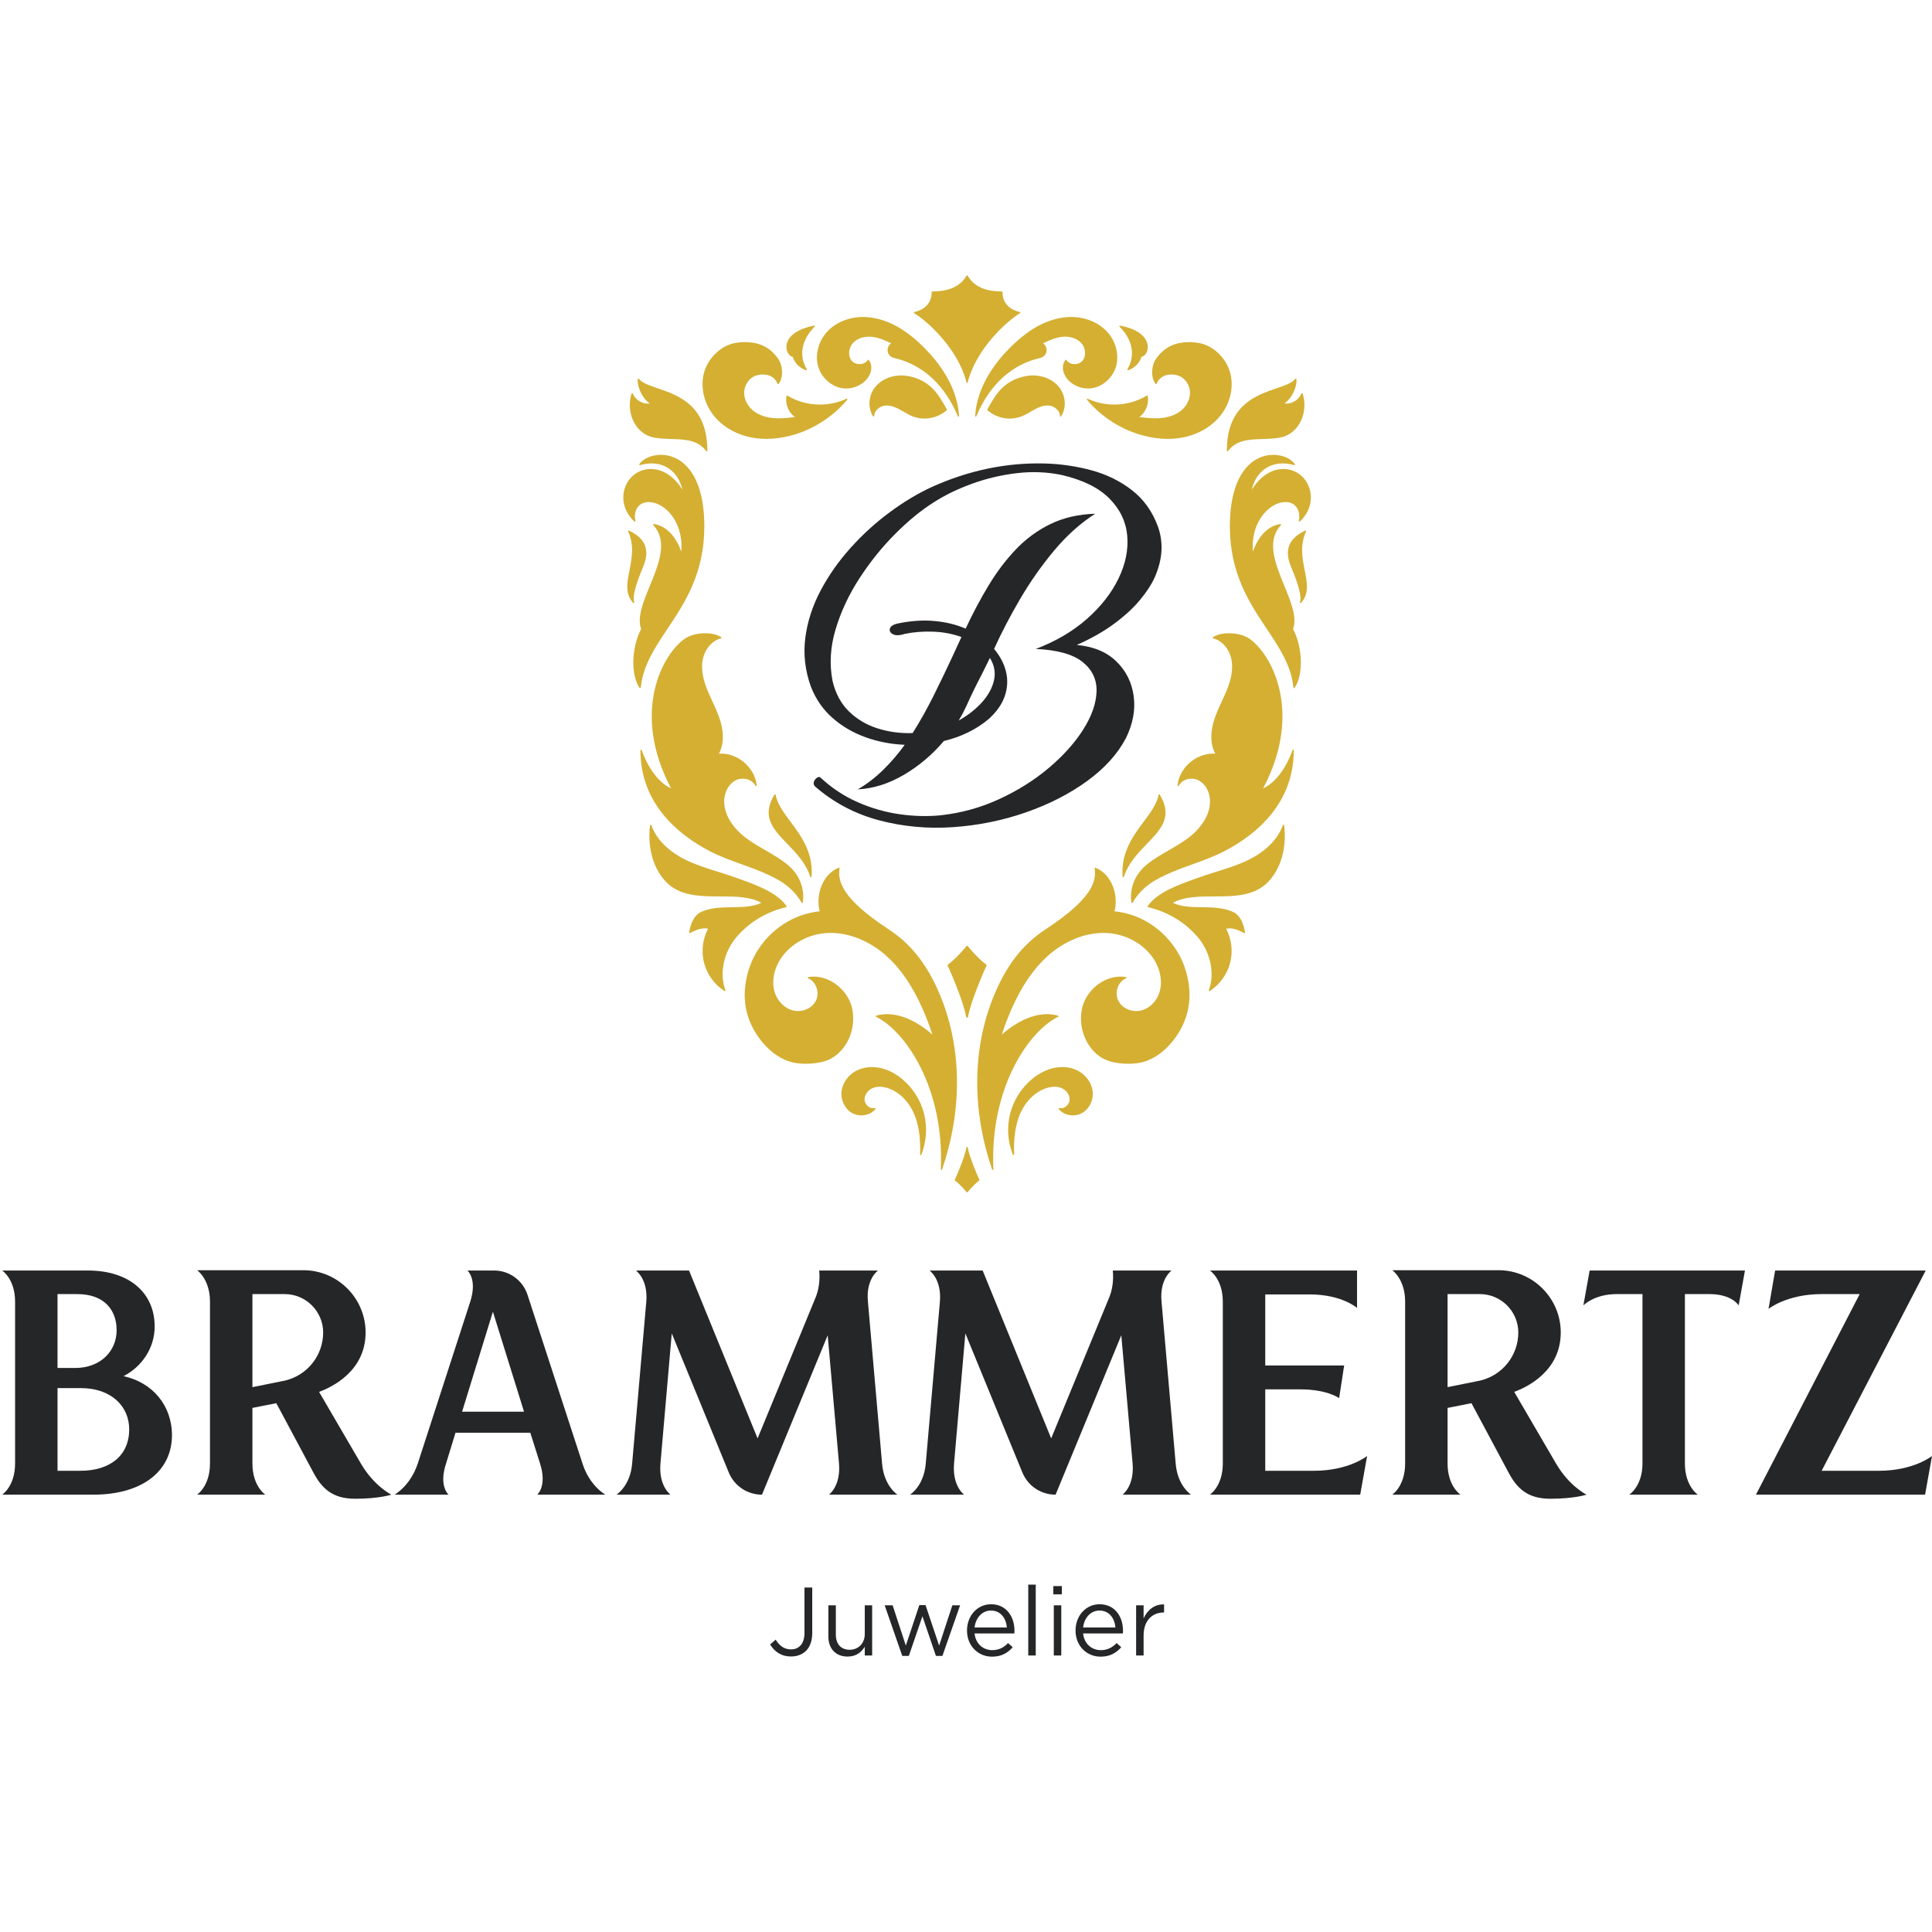 <svg xmlns="http://www.w3.org/2000/svg" xmlns:xlink="http://www.w3.org/1999/xlink" xmlns:serif="http://www.serif.com/" width="100%" height="100%" viewBox="0 0 528 528" xml:space="preserve" style="fill-rule:evenodd;clip-rule:evenodd;stroke-linejoin:round;stroke-miterlimit:2;">    <g transform="matrix(1,0,0,1,-48.7,-49)">        <path d="M259.167,498.409L260.679,497.109C261.819,498.834 262.986,499.762 264.923,499.762C267.018,499.762 268.557,498.25 268.557,495.305L268.557,482.865L270.679,482.865L270.679,495.279C270.679,497.455 270.042,499.099 268.981,500.16C267.947,501.168 266.541,501.699 264.897,501.699C262.111,501.699 260.334,500.319 259.167,498.409Z" style="fill:rgb(37,38,40);fill-rule:nonzero;"></path>        <path d="M275.086,496.233L275.086,487.719L277.129,487.719L277.129,495.73C277.129,498.276 278.508,499.868 280.922,499.868C283.256,499.868 285.033,498.145 285.033,495.571L285.033,487.719L287.05,487.719L287.05,501.433L285.033,501.433L285.033,499.046C284.105,500.532 282.699,501.725 280.339,501.725C277.023,501.725 275.086,499.496 275.086,496.233Z" style="fill:rgb(37,38,40);fill-rule:nonzero;"></path>        <path d="M290.475,487.719L292.65,487.719L296.257,498.728L299.945,487.665L301.643,487.665L305.356,498.728L308.964,487.719L311.087,487.719L306.257,501.54L304.481,501.54L300.793,490.716L297.08,501.54L295.276,501.54L290.475,487.719Z" style="fill:rgb(37,38,40);fill-rule:nonzero;"></path>        <path d="M323.877,493.767C323.638,491.273 322.206,489.151 319.5,489.151C317.14,489.151 315.336,491.114 315.044,493.767L323.877,493.767ZM319.872,499.974C321.754,499.974 323.082,499.204 324.194,498.037L325.469,499.179C324.09,500.716 322.418,501.752 319.819,501.752C316.051,501.752 312.974,498.86 312.974,494.59C312.974,490.61 315.759,487.427 319.553,487.427C323.612,487.427 325.946,490.664 325.946,494.696C325.946,494.882 325.946,495.093 325.919,495.411L315.044,495.411C315.336,498.303 317.457,499.974 319.872,499.974Z" style="fill:rgb(37,38,40);fill-rule:nonzero;"></path>        <rect x="329.716" y="482.068" width="2.043" height="19.365" style="fill:rgb(37,38,40);"></rect>        <path d="M336.694,487.719L338.737,487.719L338.737,501.433L336.694,501.433L336.694,487.719ZM336.561,482.466L338.895,482.466L338.895,484.722L336.561,484.722L336.561,482.466Z" style="fill:rgb(37,38,40);fill-rule:nonzero;"></path>        <path d="M353.539,493.767C353.301,491.273 351.868,489.151 349.162,489.151C346.802,489.151 344.998,491.114 344.706,493.767L353.539,493.767ZM349.534,499.974C351.417,499.974 352.744,499.204 353.858,498.037L355.131,499.179C353.752,500.716 352.08,501.752 349.481,501.752C345.713,501.752 342.636,498.86 342.636,494.59C342.636,490.61 345.421,487.427 349.216,487.427C353.274,487.427 355.608,490.664 355.608,494.696C355.608,494.882 355.608,495.093 355.581,495.411L344.706,495.411C344.998,498.303 347.119,499.974 349.534,499.974Z" style="fill:rgb(37,38,40);fill-rule:nonzero;"></path>        <path d="M359.192,487.719L361.236,487.719L361.236,491.3C362.243,489.018 364.233,487.373 366.833,487.481L366.833,489.682L366.672,489.682C363.676,489.682 361.236,491.83 361.236,495.969L361.236,501.433L359.192,501.433L359.192,487.719Z" style="fill:rgb(37,38,40);fill-rule:nonzero;"></path>    </g>    <g transform="matrix(1,0,0,1,-48.7,-49)">        <path d="M70.78,428.356L64.421,428.356L64.421,450.951L70.693,450.951C78.511,450.951 84.01,447 84.01,439.611C84.01,433.425 79.2,428.356 70.78,428.356ZM64.421,422.857L69.233,422.857C76.192,422.857 80.574,418.218 80.574,412.547C80.574,406.876 77.052,402.667 69.834,402.667L64.421,402.667L64.421,422.857ZM95.695,441.244C95.695,450.694 88.049,457.481 74.13,457.481L49.3,457.481C49.3,457.481 52.823,455.162 52.823,448.975L52.823,404.729C52.823,398.543 49.3,396.223 49.3,396.223L72.756,396.223C84.01,396.223 90.97,402.323 90.97,411.516C90.97,417.444 87.447,422.513 82.464,425.091C90.367,426.81 95.695,433.081 95.695,441.244Z" style="fill:rgb(37,38,40);fill-rule:nonzero;"></path>    </g>    <g transform="matrix(1,0,0,1,-48.7,-49)">        <path d="M117.686,402.667L117.686,428.097L126.62,426.293C132.72,424.834 137.016,419.42 137.016,413.148C137.016,407.393 132.291,402.667 126.535,402.667L117.686,402.667ZM155.661,457.481C155.661,457.481 152.309,458.598 145.78,458.598C139.508,458.598 136.587,455.762 134.181,451.124L124.215,432.48L117.686,433.768L117.686,448.975C117.686,455.162 121.208,457.481 121.208,457.481L102.563,457.481C102.563,457.481 106.087,455.162 106.087,448.975L106.087,404.729C106.087,398.543 102.563,396.137 102.563,396.137L131.604,396.137C140.969,396.137 148.616,403.785 148.616,413.148C148.616,423.716 139.422,428.097 135.9,429.387L147.326,448.975C150.934,455.162 155.661,457.481 155.661,457.481Z" style="fill:rgb(37,38,40);fill-rule:nonzero;"></path>    </g>    <g transform="matrix(1,0,0,1,-48.7,-49)">        <path d="M191.912,434.8L183.407,407.478L174.987,434.8L191.912,434.8ZM196.293,448.975L193.63,440.556L173.183,440.556L170.604,448.975C168.543,455.162 171.292,457.481 171.292,457.481L156.515,457.481C156.515,457.481 160.811,455.162 162.873,448.975L177.22,404.729C179.196,398.543 176.447,396.223 176.447,396.223L183.751,396.223C187.873,396.223 191.568,398.886 192.857,402.839L207.893,448.975C209.869,455.162 214.165,457.481 214.165,457.481L195.521,457.481C195.521,457.481 198.27,455.162 196.293,448.975Z" style="fill:rgb(37,38,40);fill-rule:nonzero;"></path>    </g>    <g transform="matrix(1,0,0,1,-48.7,-49)">        <path d="M277.995,448.975L274.9,413.922L256.946,457.481C252.993,457.481 249.47,455.162 247.925,451.553L232.288,413.407L229.194,448.975C228.679,455.162 231.944,457.481 231.944,457.481L217.165,457.481C217.165,457.481 220.946,455.162 221.461,448.975L225.328,404.729C225.844,398.543 222.493,396.223 222.493,396.223L237.011,396.223L255.742,442.102L271.379,404.127C272.496,401.635 272.84,398.886 272.582,396.223L288.648,396.223C288.648,396.223 285.297,398.543 285.898,404.729L289.765,448.975C290.279,455.162 293.974,457.481 293.974,457.481L275.245,457.481C275.245,457.481 278.509,455.162 277.995,448.975Z" style="fill:rgb(37,38,40);fill-rule:nonzero;"></path>    </g>    <g transform="matrix(1,0,0,1,-48.7,-49)">        <path d="M358.233,448.975L355.141,413.922L337.184,457.481C333.232,457.481 329.71,455.162 328.163,451.553L312.526,413.407L309.434,448.975C308.918,455.162 312.182,457.481 312.182,457.481L297.405,457.481C297.405,457.481 301.185,455.162 301.701,448.975L305.567,404.729C306.082,398.543 302.731,396.223 302.731,396.223L317.251,396.223L335.981,442.102L351.618,404.127C352.736,401.635 353.078,398.886 352.821,396.223L368.887,396.223C368.887,396.223 365.537,398.543 366.138,404.729L370.005,448.975C370.519,455.162 374.214,457.481 374.214,457.481L355.484,457.481C355.484,457.481 358.749,455.162 358.233,448.975Z" style="fill:rgb(37,38,40);fill-rule:nonzero;"></path>    </g>    <g transform="matrix(1,0,0,1,-48.7,-49)">        <path d="M407.8,450.951C417.337,450.951 422.321,446.913 422.321,446.913L420.43,457.481L379.362,457.481C379.362,457.481 382.884,455.162 382.884,448.975L382.884,404.729C382.884,398.543 379.362,396.223 379.362,396.223L419.57,396.223L419.57,406.447C419.57,406.447 415.448,402.753 406.599,402.753L394.484,402.753L394.484,422.17L416.049,422.17L414.673,431.105C414.673,431.105 411.495,428.7 404.02,428.7L394.484,428.7L394.484,450.951L407.8,450.951Z" style="fill:rgb(37,38,40);fill-rule:nonzero;"></path>    </g>    <g transform="matrix(1,0,0,1,-48.7,-49)">        <path d="M444.311,402.667L444.311,428.097L453.246,426.293C459.345,424.834 463.641,419.42 463.641,413.148C463.641,407.393 458.916,402.667 453.16,402.667L444.311,402.667ZM482.285,457.481C482.285,457.481 478.934,458.598 472.405,458.598C466.133,458.598 463.212,455.762 460.807,451.124L450.84,432.48L444.311,433.768L444.311,448.975C444.311,455.162 447.832,457.481 447.832,457.481L429.189,457.481C429.189,457.481 432.711,455.162 432.711,448.975L432.711,404.729C432.711,398.543 429.189,396.137 429.189,396.137L458.228,396.137C467.593,396.137 475.24,403.785 475.24,413.148C475.24,423.716 466.047,428.097 462.524,429.387L473.95,448.975C477.559,455.162 482.285,457.481 482.285,457.481Z" style="fill:rgb(37,38,40);fill-rule:nonzero;"></path>    </g>    <g transform="matrix(1,0,0,1,-48.7,-49)">        <path d="M525.582,396.223L523.864,405.761C523.864,405.761 522.06,402.667 515.873,402.667L509.172,402.667L509.172,448.975C509.172,455.162 512.695,457.481 512.695,457.481L493.966,457.481C493.966,457.481 497.574,455.162 497.574,448.975L497.574,402.667L490.529,402.667C484.342,402.667 481.422,405.761 481.422,405.761L483.14,396.223L525.582,396.223Z" style="fill:rgb(37,38,40);fill-rule:nonzero;"></path>    </g>    <g transform="matrix(1,0,0,1,-48.7,-49)">        <path d="M562.18,450.951C571.716,450.951 576.7,446.913 576.7,446.913L574.809,457.481L528.586,457.481L556.939,402.667L546.543,402.667C537.006,402.667 532.024,406.705 532.024,406.705L533.828,396.223L574.981,396.223L546.543,450.951L562.18,450.951Z" style="fill:rgb(37,38,40);fill-rule:nonzero;"></path>    </g>    <g transform="matrix(1,0,0,1,-48.7,-49)">        <path d="M310.709,245.912C313.226,244.5 315.344,242.841 317.06,240.935C318.776,239.027 319.872,237.026 320.348,234.928C320.825,232.831 320.453,230.79 319.233,228.807C318.47,230.333 317.707,231.878 316.945,233.442C315.495,236.186 314.122,239.009 312.827,241.908C312.216,243.242 311.51,244.577 310.709,245.912ZM283.138,264.73C285.653,263.244 287.972,261.46 290.086,259.382C292.205,257.304 294.159,255.026 295.952,252.547C292.213,252.395 288.648,251.708 285.254,250.487C281.858,249.267 278.856,247.513 276.243,245.225C273.632,242.936 271.659,240.097 270.324,236.702C268.722,232.24 268.208,227.787 268.78,223.344C269.351,218.902 270.743,214.592 272.956,210.416C275.165,206.24 277.913,202.331 281.193,198.69C284.471,195.048 288.038,191.807 291.889,188.966C295.741,186.124 299.574,183.827 303.388,182.072C313.493,177.534 323.752,175.399 334.163,175.665C338.548,175.78 342.82,176.401 346.976,177.524C351.133,178.651 354.822,180.462 358.046,182.959C361.267,185.456 363.642,188.785 365.168,192.94C365.93,195.077 366.244,197.298 366.111,199.605C365.977,201.912 365.358,204.324 364.252,206.841C363.413,208.71 362.088,210.74 360.277,212.933C358.465,215.127 356.119,217.29 353.24,219.426C350.361,221.561 346.939,223.507 342.973,225.26C347.548,225.681 351.162,227.186 353.813,229.78C356.463,232.374 358.036,235.539 358.532,239.275C359.027,243.013 358.321,246.827 356.415,250.716C354.127,255.064 350.581,258.983 345.776,262.471C340.97,265.962 335.392,268.811 329.043,271.024C322.693,273.234 316.058,274.579 309.137,275.057C302.215,275.533 295.503,274.914 289,273.198C282.498,271.481 276.711,268.449 271.639,264.102C271.258,263.796 271.068,263.463 271.068,263.101C271.068,262.738 271.191,262.395 271.439,262.071C271.687,261.747 271.955,261.527 272.24,261.413C272.527,261.298 272.764,261.336 272.956,261.527C276.044,264.388 279.439,266.628 283.138,268.249C286.836,269.869 290.61,270.956 294.463,271.51C298.315,272.062 302.052,272.168 305.676,271.824C311.319,271.214 316.687,269.736 321.779,267.391C326.87,265.045 331.398,262.195 335.364,258.839C339.331,255.483 342.467,251.975 344.774,248.314C347.081,244.652 348.283,241.202 348.378,237.96C348.473,234.719 347.206,232.04 344.574,229.923C341.943,227.807 337.672,226.615 331.76,226.348C337.213,224.288 341.866,221.561 345.719,218.168C349.57,214.774 352.459,211.084 354.385,207.098C356.31,203.114 357.101,199.205 356.759,195.372C356.415,191.538 354.784,188.155 351.868,185.219C348.95,182.283 344.612,180.147 338.854,178.811C334.85,177.973 330.72,177.811 326.469,178.325C322.217,178.839 318.136,179.812 314.227,181.243C310.318,182.673 306.858,184.359 303.845,186.305C300.45,188.442 296.961,191.301 293.377,194.885C289.791,198.47 286.541,202.503 283.623,206.984C280.706,211.466 278.523,216.118 277.074,220.942C275.623,225.766 275.338,230.466 276.216,235.042C277.017,238.475 278.502,241.259 280.678,243.395C282.851,245.53 285.463,247.084 288.514,248.057C291.565,249.028 294.769,249.458 298.125,249.344C300.185,246.064 302.109,242.622 303.902,239.018C305.695,235.415 307.449,231.763 309.165,228.064C309.928,226.425 310.69,224.766 311.453,223.087C309.013,222.21 306.419,221.723 303.674,221.628C300.928,221.533 298.372,221.735 296.009,222.229C294.558,222.686 293.471,222.725 292.747,222.344C292.023,221.962 291.737,221.456 291.889,220.828C292.041,220.199 292.709,219.732 293.892,219.426C297.514,218.663 300.899,218.425 304.046,218.712C307.192,218.997 310.041,219.693 312.597,220.798C314.543,216.642 316.631,212.714 318.861,209.016C321.092,205.317 323.589,202.017 326.355,199.119C329.119,196.221 332.276,193.913 335.821,192.197C339.368,190.481 343.429,189.547 348.006,189.395C343.926,192.026 340.169,195.4 336.737,199.52C333.304,203.638 330.216,208.042 327.47,212.733C324.725,217.423 322.359,221.962 320.377,226.348C322.017,228.292 323.103,230.371 323.638,232.582C324.172,234.794 324.057,237.016 323.294,239.247C322.531,241.479 321.044,243.586 318.833,245.568C315.437,248.391 311.376,250.372 306.648,251.517C303.483,255.255 299.841,258.334 295.723,260.755C291.604,263.176 287.409,264.503 283.138,264.73Z" style="fill:rgb(37,38,40);fill-rule:nonzero;"></path>    </g>    <g transform="matrix(1,0,0,1,-48.7,-49)">        <path d="M290.316,159.879C291.474,159.681 292.779,159.971 294.333,160.781C294.782,161.012 295.229,161.272 295.662,161.525C296.456,161.987 297.275,162.464 298.151,162.804C299.152,163.191 300.222,163.39 301.338,163.39C303.592,163.39 305.808,162.562 307.421,161.119C307.48,161.066 307.497,160.979 307.46,160.908C307.445,160.878 305.909,157.897 304.363,156.043C302.446,153.744 299.904,152.302 296.806,151.761C296.219,151.658 295.616,151.606 295.014,151.606C292.378,151.606 289.933,152.585 288.302,154.296C286.095,156.61 285.669,160.168 287.29,162.758C287.323,162.81 287.379,162.84 287.439,162.84C287.439,162.84 287.444,162.839 287.448,162.84C287.543,162.84 287.622,162.762 287.622,162.664C287.622,162.648 287.621,162.629 287.616,162.611C287.649,161.263 289.054,160.093 290.316,159.879Z" style="fill:rgb(212,175,50);fill-rule:nonzero;"></path>    </g>    <g transform="matrix(1,0,0,1,-48.7,-49)">        <path d="M253.033,168.337C254.651,168.739 256.368,168.943 258.141,168.943C260.241,168.943 262.417,168.66 264.61,168.099C270.664,166.552 276.216,163.051 280.246,158.243C280.3,158.18 280.301,158.087 280.249,158.023C280.2,157.958 280.111,157.932 280.037,157.971C277.83,159.013 275.327,159.565 272.796,159.565C269.606,159.565 266.528,158.719 263.898,157.12C263.848,157.092 263.788,157.088 263.736,157.111C263.683,157.134 263.645,157.182 263.634,157.239C263.233,159.376 264.19,161.711 265.936,162.982C264.501,163.156 263.028,163.32 261.573,163.32C261.038,163.32 260.539,163.299 260.051,163.254C258.407,163.107 256.069,162.596 254.267,160.999C252.598,159.521 251.778,157.317 252.173,155.385C252.59,153.357 254.065,151.82 255.931,151.47C256.357,151.391 256.779,151.349 257.182,151.349C259.123,151.349 260.581,152.263 261.181,153.852C261.204,153.912 261.256,153.954 261.317,153.963C261.384,153.98 261.443,153.951 261.482,153.902C262.905,152.155 262.603,148.804 261.393,147.086C259.954,145.046 258.251,143.729 256.185,143.066C255.014,142.69 253.719,142.497 252.335,142.497C251.351,142.497 250.358,142.595 249.382,142.789C245.665,143.525 242.189,146.905 241.117,150.826C240.104,154.534 240.947,158.733 243.37,162.059C245.592,165.111 249.024,167.34 253.033,168.337Z" style="fill:rgb(212,175,50);fill-rule:nonzero;"></path>    </g>    <g transform="matrix(1,0,0,1,-48.7,-49)">        <path d="M265.336,146.477C265.61,147.54 266.643,149.377 268.982,150.183C269.002,150.19 269.022,150.193 269.04,150.193C269.044,150.192 269.044,150.192 269.05,150.193C269.147,150.193 269.226,150.113 269.226,150.017C269.226,149.967 269.203,149.92 269.17,149.888C265.908,144.244 270,139.579 271.334,138.28C271.39,138.226 271.403,138.141 271.367,138.072C271.332,138.004 271.253,137.967 271.177,137.983C263.761,139.459 263.534,143.102 263.64,144.184C263.76,145.406 264.531,146.442 265.336,146.477Z" style="fill:rgb(212,175,50);fill-rule:nonzero;"></path>    </g>    <g transform="matrix(1,0,0,1,-48.7,-49)">        <path d="M279.351,155.151C279.546,155.167 279.743,155.176 279.94,155.176C281.875,155.176 283.775,154.412 285.156,153.083C286.661,151.632 287.513,149.143 286.123,147.39C286.087,147.345 286.031,147.322 285.976,147.322C285.919,147.327 285.867,147.357 285.836,147.405C285.399,148.098 284.562,148.513 283.605,148.514C282.728,148.514 281.919,148.157 281.439,147.559C280.42,146.294 280.562,144.157 281.76,142.799C282.761,141.661 284.372,141.01 286.182,141.01C286.3,141.01 286.418,141.013 286.538,141.018C288.43,141.11 290.261,141.879 291.643,142.537C291.84,142.632 292.036,142.733 292.231,142.835C291.57,143.291 291.2,144.097 291.291,144.938C291.397,145.898 292.078,146.614 293.113,146.854C302.897,149.124 307.951,156.746 310.466,162.74C310.494,162.807 310.56,162.849 310.628,162.849C310.628,162.849 310.633,162.846 310.638,162.849C310.735,162.849 310.814,162.769 310.814,162.673C310.814,162.649 310.809,162.627 310.802,162.607C310.254,154.532 305.273,148 301.187,143.938C298.491,141.26 295.917,139.295 293.317,137.935C290.429,136.426 287.393,135.628 284.537,135.628C284.267,135.628 283.997,135.634 283.725,135.648C280.22,135.831 276.964,137.276 274.791,139.607C272.433,142.138 271.429,145.787 272.232,148.904C273.094,152.253 276.086,154.88 279.351,155.151Z" style="fill:rgb(212,175,50);fill-rule:nonzero;"></path>    </g>    <g transform="matrix(1,0,0,1,-48.7,-49)">        <path d="M227.437,168.58C229.022,168.878 230.67,168.929 232.263,168.98C235.951,169.099 239.436,169.209 241.697,172.282C241.731,172.328 241.784,172.355 241.84,172.355C241.857,172.355 241.876,172.352 241.893,172.346C241.966,172.321 242.015,172.256 242.015,172.179C242.015,159.758 234.106,157.053 228.33,155.079C226.07,154.307 224.119,153.639 223.321,152.537C223.279,152.479 223.205,152.45 223.138,152.469C223.068,152.486 223.017,152.544 223.006,152.613C222.75,154.299 224.008,157.693 226.274,159.27C226.104,159.291 225.933,159.302 225.76,159.302C223.995,159.302 222.3,158.171 221.636,156.554C221.609,156.485 221.537,156.423 221.468,156.445C221.396,156.448 221.33,156.494 221.308,156.566C220.416,159.208 220.739,162.346 222.149,164.752C223.351,166.804 225.229,168.162 227.437,168.58Z" style="fill:rgb(212,175,50);fill-rule:nonzero;"></path>    </g>    <g transform="matrix(1,0,0,1,-48.7,-49)">        <path d="M231.118,220.842C235.839,213.77 241.187,205.753 241.187,192.855C241.187,178.437 235.038,173.301 229.283,173.301C226.804,173.301 224.449,174.327 223.421,175.854C223.38,175.916 223.381,175.995 223.425,176.055C223.468,176.115 223.542,176.141 223.616,176.121C224.692,175.809 225.752,175.651 226.765,175.651C230.994,175.651 234.27,178.486 235.17,182.807C233.504,180.034 230.457,177.172 226.59,177.172C223.456,177.172 220.784,179.012 219.615,181.972C218.325,185.248 219.257,188.903 222.051,191.51C222.085,191.541 222.128,191.557 222.171,191.557L222.175,191.557C222.269,191.558 222.356,191.481 222.356,191.382C222.356,191.35 222.347,191.319 222.333,191.294C222.034,189.818 222.301,188.432 223.067,187.488C223.748,186.651 224.751,186.207 225.971,186.207C227.971,186.207 230.083,187.312 231.764,189.237C234.117,191.935 235.235,195.732 234.882,199.761C233.427,195.481 230.668,192.683 227.391,192.215C227.315,192.204 227.246,192.24 227.211,192.307C227.176,192.373 227.187,192.454 227.237,192.508C231.294,196.915 228.758,203.103 226.305,209.086C224.48,213.537 222.757,217.742 223.917,220.91C221.253,225.982 221.053,233.478 223.5,236.994C223.534,237.042 223.588,237.069 223.644,237.069C223.66,237.069 223.674,237.068 223.689,237.064C223.76,237.044 223.812,236.984 223.82,236.91C224.407,230.895 227.666,226.011 231.118,220.842Z" style="fill:rgb(212,175,50);fill-rule:nonzero;"></path>    </g>    <g transform="matrix(1,0,0,1,-48.7,-49)">        <path d="M221.95,213.785C222.023,213.744 222.055,213.655 222.027,213.576C221.531,212.15 222.339,208.932 224.427,204.011C226.39,199.381 225.182,196.205 220.62,194.015C220.553,193.984 220.473,193.994 220.422,194.047C220.367,194.097 220.353,194.176 220.382,194.244C222.083,198.061 221.366,201.683 220.735,204.881C220.058,208.299 219.474,211.253 221.731,213.751C221.765,213.79 221.813,213.809 221.861,213.809C221.892,213.809 221.923,213.802 221.95,213.785Z" style="fill:rgb(212,175,50);fill-rule:nonzero;"></path>    </g>    <g transform="matrix(1,0,0,1,-48.7,-49)">        <path d="M242.632,281.593C245.443,283.06 248.471,284.15 251.4,285.205C253.228,285.864 255.118,286.544 256.933,287.31C261.891,289.398 265.257,291.44 267.792,295.702C267.824,295.757 267.881,295.788 267.943,295.788C267.954,295.788 267.966,295.786 267.978,295.783C268.052,295.769 268.108,295.709 268.117,295.634C268.646,291.508 267.041,287.746 263.601,285.043C261.808,283.636 259.804,282.48 257.867,281.361C256.076,280.327 254.225,279.258 252.553,277.997C248.449,274.904 246.246,270.846 246.664,267.145C246.916,264.907 248.15,263.007 249.883,262.193C250.422,261.94 251.043,261.806 251.674,261.806C253.198,261.806 254.564,262.562 255.157,263.734C255.188,263.793 255.249,263.829 255.315,263.829C255.315,263.829 255.319,263.828 255.323,263.829C255.421,263.829 255.499,263.751 255.499,263.653C255.499,263.628 255.494,263.604 255.484,263.582C254.993,258.899 250.559,254.953 245.771,254.953C245.575,254.953 245.378,254.959 245.183,254.973C246.401,252.716 246.593,249.735 245.714,246.533C245.16,244.515 244.269,242.587 243.406,240.723C243.043,239.939 242.669,239.128 242.325,238.322C241.333,236.003 240.248,232.941 240.659,229.816C241.071,226.69 243.163,224.08 245.746,223.462C245.814,223.447 245.866,223.392 245.879,223.324C245.891,223.254 245.862,223.185 245.803,223.146C244.766,222.447 243.215,222.062 241.436,222.062C239.31,222.062 237.241,222.605 235.899,223.515C230.007,227.515 220.955,243.332 232.096,264.454C228.853,262.982 225.877,259.121 224.069,253.996C224.041,253.917 223.959,253.866 223.873,253.882C223.79,253.896 223.727,253.968 223.727,254.053C223.727,268.642 234.008,277.08 242.632,281.593Z" style="fill:rgb(212,175,50);fill-rule:nonzero;"></path>    </g>    <g transform="matrix(1,0,0,1,-48.7,-49)">        <path d="M263.661,296.815C263.682,296.76 263.675,296.7 263.643,296.653C261.158,292.924 255.221,290.803 250.887,289.254C250.47,289.106 250.067,288.962 249.68,288.821C248.077,288.237 246.42,287.718 244.817,287.217C241.992,286.332 239.073,285.418 236.366,284.125C231.465,281.783 228.034,278.365 226.706,274.501C226.68,274.424 226.61,274.372 226.523,274.382C226.443,274.39 226.378,274.452 226.367,274.533C225.728,279.063 226.499,285.47 230.579,289.861C234.379,293.947 240.057,293.967 245.549,293.987C249.734,294.003 253.696,294.018 256.771,295.732C254.469,296.85 251.762,296.889 248.903,296.932C246.112,296.973 243.228,297.015 240.579,298.098C238.122,299.1 237.382,301.846 237.038,303.826C237.025,303.893 237.055,303.962 237.111,304.001C237.167,304.038 237.242,304.045 237.299,304.008C238.128,303.524 239.749,302.711 241.291,302.711C241.616,302.711 241.922,302.749 242.203,302.82C240.718,305.64 240.315,309.008 241.102,312.098C241.907,315.256 243.945,318.076 246.692,319.835C246.72,319.853 246.754,319.862 246.787,319.862C246.826,319.862 246.865,319.849 246.899,319.822C246.958,319.776 246.979,319.693 246.951,319.624C245.265,315.267 246.428,309.392 249.781,305.338C253.228,301.168 257.985,298.257 263.538,296.921C263.594,296.907 263.64,296.868 263.661,296.815Z" style="fill:rgb(212,175,50);fill-rule:nonzero;"></path>    </g>    <g transform="matrix(1,0,0,1,-48.7,-49)">        <path d="M306.024,321.981C302.57,313.219 297.989,307.191 291.61,303.014C278.804,294.626 277.616,289.876 278.142,286.333C278.153,286.272 278.128,286.209 278.079,286.17C278.03,286.132 277.963,286.122 277.903,286.145C273.048,288.11 271.641,294.315 272.724,298.049C270.954,298.243 269.263,298.616 267.693,299.161C260.806,301.549 255.255,307.377 253.204,314.373C251.139,321.43 252.324,327.845 256.729,333.441C259.238,336.626 262.399,338.746 265.633,339.411C266.611,339.612 267.76,339.718 268.953,339.718C271.787,339.718 274.458,339.131 276.096,338.148C280.376,335.58 282.652,330.094 281.629,324.808C280.675,319.896 275.953,315.898 271.097,315.898C270.585,315.898 270.074,315.942 269.575,316.029C269.498,316.043 269.438,316.106 269.43,316.184C269.423,316.262 269.467,316.337 269.54,316.366C270.549,316.76 271.374,317.64 271.805,318.778C272.278,320.02 272.227,321.414 271.671,322.505C270.803,324.213 268.871,325.316 266.746,325.316C266.277,325.316 265.816,325.258 265.375,325.145C263.09,324.564 261.133,322.576 260.389,320.083C259.721,317.844 259.964,315.255 261.077,312.79C263.355,307.731 268.985,304.187 275.088,303.967C275.306,303.96 275.524,303.956 275.741,303.956C280.952,303.956 286.502,306.252 290.964,310.253C294.824,313.713 298.044,318.419 300.811,324.642C301.82,326.913 302.727,329.296 303.508,331.732C298.205,327.117 292.779,325.283 288.158,326.559C288.085,326.58 288.036,326.642 288.029,326.715C288.022,326.787 288.061,326.856 288.127,326.888C296.089,330.765 306.84,346.256 305.813,368.566C305.808,368.653 305.868,368.731 305.955,368.748C305.966,368.749 305.977,368.749 305.987,368.749C306.061,368.749 306.13,368.703 306.154,368.63C311.639,352.679 311.591,336.111 306.024,321.981Z" style="fill:rgb(212,175,50);fill-rule:nonzero;"></path>    </g>    <g transform="matrix(1,0,0,1,-48.7,-49)">        <path d="M260.53,266.08C260.462,266.078 260.388,266.1 260.349,266.163C256.688,272.197 260.017,275.638 263.87,279.622C266.253,282.085 268.953,284.877 270.152,288.636C270.176,288.71 270.244,288.759 270.32,288.759C270.327,288.759 270.334,288.759 270.341,288.758C270.423,288.748 270.489,288.68 270.495,288.597C271.003,281.981 267.652,277.476 264.692,273.501C262.85,271.025 261.109,268.685 260.673,266.223C260.66,266.15 260.603,266.093 260.53,266.08Z" style="fill:rgb(212,175,50);fill-rule:nonzero;"></path>    </g>    <g transform="matrix(1,0,0,1,-48.7,-49)">        <path d="M295.18,343.84C293.282,342.281 291.183,341.239 289.111,340.825C288.423,340.687 287.723,340.618 287.03,340.618C285.359,340.618 283.771,341.021 282.441,341.783C280.361,342.973 278.922,345.086 278.681,347.297C278.425,349.67 279.622,352.095 281.592,353.196C282.334,353.61 283.201,353.828 284.097,353.828C285.628,353.828 287.066,353.183 287.95,352.103C287.997,352.044 288.001,351.962 287.961,351.898C287.92,351.832 287.842,351.803 287.768,351.822C287.622,351.859 287.473,351.878 287.321,351.878C286.156,351.878 285.038,350.764 284.981,349.54C284.918,348.231 285.885,346.882 287.28,346.329C288.471,345.86 289.955,345.9 291.498,346.432C294.632,347.518 297.26,350.233 298.709,353.885C300.183,357.601 300.239,361.715 300.154,364.488C300.151,364.572 300.21,364.647 300.294,364.664C300.306,364.667 300.318,364.668 300.329,364.668C300.401,364.668 300.466,364.626 300.492,364.558C301.914,361.015 302.175,357.027 301.226,353.33C300.278,349.631 298.132,346.262 295.18,343.84Z" style="fill:rgb(212,175,50);fill-rule:nonzero;"></path>    </g>    <g transform="matrix(1,0,0,1,-48.7,-49)">        <path d="M338.552,162.84L338.561,162.84C338.621,162.84 338.677,162.81 338.71,162.758C340.33,160.168 339.905,156.61 337.698,154.296C336.067,152.585 333.62,151.606 330.986,151.606C330.384,151.606 329.781,151.658 329.194,151.761C326.096,152.302 323.554,153.744 321.637,156.043C320.092,157.897 318.555,160.878 318.54,160.908C318.503,160.979 318.52,161.066 318.579,161.119C320.19,162.562 322.408,163.39 324.661,163.39L324.662,163.39C325.777,163.39 326.849,163.191 327.849,162.804C328.725,162.464 329.545,161.987 330.338,161.525C330.771,161.272 331.218,161.012 331.665,160.781C333.221,159.971 334.526,159.681 335.684,159.879C336.946,160.093 338.351,161.263 338.384,162.611C338.379,162.629 338.376,162.648 338.376,162.664C338.376,162.762 338.454,162.84 338.552,162.84Z" style="fill:rgb(212,175,50);fill-rule:nonzero;"></path>    </g>    <g transform="matrix(1,0,0,1,-48.7,-49)">        <path d="M362.366,157.239C362.355,157.182 362.317,157.134 362.264,157.111C362.212,157.088 362.152,157.092 362.102,157.12C359.472,158.719 356.394,159.565 353.204,159.565C350.674,159.565 348.17,159.013 345.963,157.971C345.889,157.932 345.801,157.958 345.749,158.023C345.699,158.087 345.7,158.18 345.754,158.243C349.784,163.051 355.338,166.552 361.39,168.099C363.583,168.66 365.759,168.943 367.859,168.943L367.861,168.943C369.632,168.943 371.349,168.739 372.967,168.337C376.975,167.34 380.408,165.111 382.63,162.059C385.053,158.733 385.894,154.534 384.883,150.826C383.811,146.905 380.335,143.525 376.618,142.789C375.642,142.595 374.65,142.497 373.665,142.497C372.281,142.497 370.986,142.69 369.815,143.066C367.749,143.729 366.045,145.046 364.607,147.086C363.399,148.804 363.095,152.155 364.518,153.902C364.557,153.951 364.616,153.98 364.683,153.963C364.744,153.954 364.796,153.912 364.818,153.852C365.419,152.263 366.877,151.349 368.817,151.349C369.221,151.349 369.643,151.391 370.069,151.47C371.936,151.82 373.41,153.357 373.827,155.385C374.222,157.317 373.401,159.521 371.732,160.999C369.931,162.596 367.593,163.107 365.949,163.254C365.461,163.299 364.964,163.32 364.427,163.32C362.972,163.32 361.499,163.156 360.064,162.982C361.81,161.711 362.767,159.376 362.366,157.239Z" style="fill:rgb(212,175,50);fill-rule:nonzero;"></path>    </g>    <g transform="matrix(1,0,0,1,-48.7,-49)">        <path d="M356.83,149.888C356.797,149.92 356.774,149.967 356.774,150.017C356.774,150.113 356.853,150.193 356.95,150.193L356.956,150.192C356.978,150.193 356.998,150.19 357.018,150.183C359.358,149.377 360.39,147.54 360.664,146.477C361.469,146.442 362.24,145.406 362.36,144.184C362.466,143.102 362.239,139.459 354.823,137.983C354.747,137.967 354.668,138.004 354.633,138.072C354.597,138.141 354.61,138.226 354.667,138.28C356,139.579 360.092,144.244 356.83,149.888Z" style="fill:rgb(212,175,50);fill-rule:nonzero;"></path>    </g>    <g transform="matrix(1,0,0,1,-48.7,-49)">        <path d="M315.198,162.607C315.191,162.627 315.187,162.649 315.187,162.673C315.187,162.769 315.265,162.849 315.362,162.849C315.367,162.846 315.369,162.849 315.369,162.849C315.441,162.849 315.506,162.807 315.534,162.74C318.049,156.746 323.103,149.124 332.887,146.854C333.922,146.614 334.603,145.898 334.708,144.938C334.801,144.097 334.429,143.291 333.768,142.835C333.964,142.733 334.158,142.632 334.358,142.537C335.74,141.879 337.568,141.11 339.462,141.018C339.581,141.013 339.699,141.01 339.818,141.01C341.628,141.01 343.239,141.661 344.24,142.799C345.436,144.157 345.58,146.294 344.561,147.559C344.081,148.157 343.272,148.514 342.397,148.514C341.437,148.513 340.601,148.098 340.162,147.405C340.133,147.357 340.081,147.327 340.024,147.322C339.969,147.322 339.912,147.345 339.877,147.39C338.486,149.143 339.338,151.632 340.844,153.083C342.223,154.412 344.125,155.176 346.06,155.176C346.257,155.176 346.454,155.167 346.649,155.151C349.913,154.88 352.906,152.253 353.768,148.904C354.572,145.787 353.567,142.138 351.209,139.607C349.036,137.276 345.779,135.831 342.274,135.648C342.004,135.634 341.733,135.628 341.463,135.628C338.607,135.628 335.57,136.426 332.684,137.935C330.083,139.295 327.509,141.26 324.812,143.938C320.727,148 315.746,154.532 315.198,162.607Z" style="fill:rgb(212,175,50);fill-rule:nonzero;"></path>    </g>    <g transform="matrix(1,0,0,1,-48.7,-49)">        <path d="M384.106,172.346C384.124,172.352 384.142,172.355 384.161,172.355C384.216,172.355 384.269,172.328 384.303,172.282C386.564,169.209 390.049,169.099 393.737,168.98C395.33,168.929 396.978,168.878 398.563,168.58C400.771,168.162 402.649,166.804 403.851,164.752C405.261,162.346 405.584,159.208 404.694,156.566C404.67,156.494 404.606,156.448 404.532,156.445C404.463,156.423 404.391,156.485 404.363,156.554C403.7,158.171 402.005,159.302 400.24,159.302C400.067,159.302 399.896,159.291 399.726,159.27C401.992,157.693 403.25,154.299 402.994,152.613C402.983,152.544 402.932,152.486 402.862,152.469C402.795,152.45 402.72,152.479 402.679,152.537C401.881,153.639 399.928,154.307 397.67,155.079C391.895,157.053 383.985,159.758 383.985,172.179C383.985,172.256 384.034,172.321 384.106,172.346Z" style="fill:rgb(212,175,50);fill-rule:nonzero;"></path>    </g>    <g transform="matrix(1,0,0,1,-48.7,-49)">        <path d="M399.695,209.086C397.242,203.103 394.706,196.915 398.764,192.508C398.814,192.454 398.824,192.373 398.789,192.307C398.754,192.24 398.684,192.204 398.609,192.215C395.333,192.683 392.573,195.481 391.118,199.761C390.765,195.732 391.881,191.935 394.236,189.237C395.917,187.312 398.029,186.207 400.029,186.207C401.249,186.207 402.252,186.651 402.933,187.488C403.699,188.432 403.966,189.818 403.667,191.294C403.653,191.319 403.644,191.35 403.644,191.382C403.644,191.481 403.731,191.558 403.824,191.557L403.829,191.557C403.872,191.557 403.915,191.541 403.949,191.51C406.743,188.903 407.675,185.248 406.383,181.972C405.216,179.012 402.544,177.172 399.41,177.172C395.543,177.172 392.496,180.034 390.83,182.807C391.73,178.486 395.006,175.651 399.236,175.651C400.248,175.651 401.308,175.809 402.384,176.121C402.456,176.141 402.532,176.115 402.575,176.055C402.618,175.995 402.62,175.916 402.579,175.854C401.552,174.327 399.196,173.301 396.715,173.301C390.962,173.301 384.813,178.437 384.813,192.855C384.813,205.753 390.162,213.77 394.882,220.842C398.332,226.011 401.593,230.895 402.181,236.91C402.188,236.984 402.24,237.044 402.311,237.064C402.325,237.068 402.34,237.069 402.356,237.069C402.412,237.069 402.466,237.042 402.5,236.994C404.945,233.478 404.747,225.982 402.083,220.91C403.243,217.742 401.52,213.537 399.695,209.086Z" style="fill:rgb(212,175,50);fill-rule:nonzero;"></path>    </g>    <g transform="matrix(1,0,0,1,-48.7,-49)">        <path d="M405.618,194.244C405.648,194.176 405.633,194.097 405.58,194.047C405.527,193.994 405.447,193.984 405.38,194.015C400.818,196.205 399.608,199.381 401.573,204.011C403.661,208.932 404.469,212.15 403.973,213.576C403.945,213.655 403.977,213.744 404.05,213.785C404.077,213.802 404.108,213.809 404.139,213.809C404.187,213.809 404.235,213.79 404.269,213.751C406.526,211.253 405.942,208.299 405.265,204.881C404.634,201.683 403.917,198.061 405.618,194.244Z" style="fill:rgb(212,175,50);fill-rule:nonzero;"></path>    </g>    <g transform="matrix(1,0,0,1,-48.7,-49)">        <path d="M402.127,253.882C402.041,253.866 401.959,253.917 401.931,253.996C400.122,259.121 397.147,262.982 393.904,264.454C405.043,243.332 395.993,227.515 390.101,223.515C388.759,222.605 386.69,222.062 384.564,222.062C382.785,222.062 381.234,222.447 380.197,223.146C380.138,223.185 380.109,223.254 380.121,223.324C380.134,223.392 380.187,223.447 380.254,223.462C382.837,224.08 384.929,226.69 385.34,229.816C385.752,232.941 384.667,236.003 383.677,238.322C383.331,239.128 382.957,239.939 382.593,240.723C381.731,242.587 380.84,244.515 380.285,246.533C379.407,249.735 379.597,252.716 380.817,254.973C380.622,254.959 380.424,254.953 380.229,254.953C375.441,254.953 371.007,258.899 370.516,263.582C370.506,263.604 370.501,263.628 370.501,263.653C370.501,263.751 370.58,263.829 370.677,263.829C370.681,263.828 370.684,263.829 370.684,263.829C370.751,263.829 370.812,263.793 370.843,263.734C371.436,262.562 372.804,261.806 374.326,261.806C374.957,261.806 375.578,261.94 376.117,262.193C377.85,263.007 379.083,264.907 379.336,267.145C379.754,270.846 377.551,274.904 373.447,277.997C371.775,279.258 369.924,280.327 368.133,281.361C366.195,282.48 364.191,283.636 362.401,285.043C358.959,287.746 357.354,291.508 357.883,295.634C357.892,295.709 357.948,295.769 358.022,295.783C358.034,295.786 358.045,295.788 358.057,295.788C358.119,295.788 358.176,295.757 358.208,295.702C360.743,291.44 364.108,289.398 369.065,287.31C370.882,286.544 372.772,285.864 374.6,285.205C377.529,284.15 380.559,283.06 383.366,281.593C391.992,277.08 402.272,268.642 402.272,254.053C402.272,253.968 402.21,253.896 402.127,253.882Z" style="fill:rgb(212,175,50);fill-rule:nonzero;"></path>    </g>    <g transform="matrix(1,0,0,1,-48.7,-49)">        <path d="M399.477,274.382C399.39,274.372 399.319,274.424 399.292,274.501C397.965,278.365 394.535,281.783 389.634,284.125C386.927,285.418 384.008,286.332 381.183,287.217C379.582,287.718 377.924,288.237 376.32,288.821C375.933,288.962 375.53,289.106 375.113,289.254C370.779,290.803 364.842,292.924 362.356,296.653C362.325,296.7 362.318,296.76 362.339,296.815C362.36,296.868 362.406,296.907 362.462,296.921C368.015,298.257 372.772,301.168 376.221,305.338C379.572,309.392 380.735,315.267 379.049,319.624C379.021,319.693 379.044,319.776 379.101,319.822C379.133,319.849 379.174,319.862 379.213,319.862C379.246,319.862 379.28,319.853 379.308,319.835C382.055,318.076 384.093,315.256 384.898,312.098C385.685,309.008 385.284,305.64 383.797,302.82C384.078,302.749 384.384,302.711 384.709,302.711C386.251,302.711 387.872,303.524 388.701,304.008C388.759,304.045 388.833,304.038 388.889,304.001C388.945,303.962 388.975,303.893 388.963,303.826C388.618,301.846 387.877,299.1 385.421,298.098C382.772,297.015 379.888,296.973 377.097,296.932C374.238,296.889 371.529,296.85 369.229,295.732C372.304,294.018 376.266,294.003 380.452,293.987C385.943,293.967 391.621,293.947 395.421,289.861C399.501,285.47 400.272,279.063 399.633,274.533C399.622,274.452 399.556,274.39 399.477,274.382Z" style="fill:rgb(212,175,50);fill-rule:nonzero;"></path>    </g>    <g transform="matrix(1,0,0,1,-48.7,-49)">        <path d="M358.307,299.161C356.737,298.616 355.046,298.243 353.276,298.049C354.359,294.315 352.952,288.11 348.096,286.145C348.037,286.122 347.97,286.132 347.921,286.17C347.872,286.209 347.847,286.272 347.857,286.333C348.384,289.876 347.196,294.626 334.39,303.014C328.011,307.191 323.43,313.219 319.978,321.981C314.409,336.111 314.361,352.679 319.846,368.63C319.87,368.703 319.939,368.749 320.013,368.749C320.024,368.749 320.034,368.749 320.045,368.748C320.132,368.731 320.192,368.653 320.187,368.566C319.162,346.256 329.911,330.765 337.873,326.888C337.939,326.856 337.978,326.787 337.971,326.715C337.964,326.642 337.914,326.58 337.842,326.559C333.222,325.283 327.795,327.117 322.492,331.732C323.273,329.296 324.18,326.913 325.189,324.642C327.956,318.419 331.176,313.713 335.035,310.253C339.497,306.252 345.046,303.956 350.259,303.956C350.476,303.956 350.694,303.96 350.912,303.967C357.013,304.187 362.644,307.731 364.923,312.79C366.036,315.255 366.279,317.844 365.611,320.083C364.869,322.576 362.911,324.564 360.623,325.145C360.184,325.258 359.723,325.316 359.254,325.316C357.129,325.316 355.197,324.213 354.329,322.505C353.772,321.414 353.722,320.02 354.195,318.778C354.626,317.64 355.452,316.76 356.458,316.366C356.533,316.337 356.577,316.262 356.57,316.184C356.562,316.106 356.503,316.043 356.425,316.029C355.926,315.942 355.415,315.898 354.903,315.898C350.048,315.898 345.323,319.896 344.371,324.808C343.348,330.094 345.622,335.58 349.904,338.148C351.542,339.131 354.213,339.718 357.047,339.718C358.24,339.718 359.388,339.612 360.367,339.411C363.6,338.746 366.762,336.626 369.27,333.441C373.676,327.845 374.862,321.43 372.795,314.373C370.745,307.377 365.194,301.549 358.307,299.161Z" style="fill:rgb(212,175,50);fill-rule:nonzero;"></path>    </g>    <g transform="matrix(1,0,0,1,-48.7,-49)">        <path d="M365.327,266.223C364.891,268.685 363.15,271.025 361.308,273.501C358.349,277.476 354.995,281.981 355.505,288.597C355.511,288.68 355.575,288.748 355.659,288.758C355.666,288.759 355.673,288.759 355.68,288.759C355.756,288.759 355.824,288.71 355.848,288.636C357.047,284.877 359.748,282.085 362.13,279.622C365.983,275.638 369.311,272.197 365.65,266.163C365.612,266.1 365.538,266.078 365.468,266.08C365.397,266.093 365.341,266.15 365.327,266.223Z" style="fill:rgb(212,175,50);fill-rule:nonzero;"></path>    </g>    <g transform="matrix(1,0,0,1,-48.7,-49)">        <path d="M343.561,341.783C342.229,341.021 340.641,340.618 338.97,340.618C338.277,340.618 337.577,340.687 336.889,340.825C334.817,341.239 332.718,342.281 330.818,343.84C327.868,346.262 325.722,349.631 324.774,353.33C323.825,357.027 324.085,361.015 325.508,364.558C325.534,364.626 325.6,364.668 325.67,364.668C325.682,364.668 325.695,364.667 325.706,364.664C325.79,364.647 325.849,364.572 325.846,364.488C325.759,361.715 325.817,357.601 327.291,353.885C328.74,350.233 331.368,347.518 334.504,346.432C336.045,345.9 337.529,345.86 338.72,346.329C340.115,346.882 341.082,348.231 341.019,349.54C340.96,350.764 339.843,351.878 338.678,351.878C338.527,351.878 338.376,351.859 338.231,351.822C338.158,351.803 338.08,351.832 338.039,351.898C337.999,351.962 338.003,352.044 338.05,352.103C338.931,353.183 340.372,353.828 341.902,353.828C342.799,353.828 343.666,353.61 344.408,353.196C346.378,352.095 347.574,349.67 347.317,347.297C347.078,345.086 345.639,342.973 343.561,341.783Z" style="fill:rgb(212,175,50);fill-rule:nonzero;"></path>    </g>    <g transform="matrix(1,0,0,1,-48.7,-49)">        <path d="M312.829,153.508C312.849,153.587 312.919,153.643 313,153.643C313.081,153.643 313.152,153.587 313.17,153.508C315.395,144.397 323.915,136.704 327.46,134.594C327.523,134.556 327.555,134.485 327.543,134.414C327.531,134.342 327.475,134.285 327.404,134.271C326.295,134.04 322.675,132.969 322.675,128.824C322.675,128.726 322.597,128.647 322.499,128.647C317.869,128.647 314.813,127.235 313.152,124.331C313.089,124.221 312.911,124.221 312.848,124.331C311.187,127.235 308.131,128.647 303.501,128.647C303.405,128.647 303.325,128.726 303.325,128.824C303.325,132.969 299.704,134.04 298.594,134.271C298.523,134.285 298.469,134.342 298.457,134.414C298.445,134.485 298.478,134.556 298.54,134.594C302.085,136.704 310.605,144.397 312.829,153.508Z" style="fill:rgb(212,175,50);fill-rule:nonzero;"></path>    </g>    <g transform="matrix(1,0,0,1,-48.7,-49)">        <path d="M313.173,362.576C313.162,362.49 313.087,362.425 313,362.425C312.912,362.425 312.838,362.49 312.825,362.576C312.512,364.769 310.215,370.26 309.638,371.414C309.601,371.49 309.622,371.582 309.689,371.632C311.305,372.845 312.848,374.786 312.862,374.806C312.894,374.848 312.945,374.871 313,374.871C313.053,374.871 313.105,374.848 313.138,374.806C313.152,374.786 314.694,372.845 316.309,371.632C316.378,371.582 316.399,371.49 316.362,371.414C315.785,370.26 313.486,364.767 313.173,362.576Z" style="fill:rgb(212,175,50);fill-rule:nonzero;"></path>    </g>    <g transform="matrix(1,0,0,1,-48.7,-49)">        <path d="M313.218,307.606C313.165,307.539 313.085,307.501 313,307.501C312.916,307.501 312.835,307.539 312.783,307.606C312.76,307.637 310.331,310.695 307.784,312.605C307.678,312.685 307.643,312.83 307.702,312.95C308.612,314.77 312.233,323.422 312.726,326.875C312.746,327.011 312.863,327.111 313,327.111C313.138,327.111 313.254,327.011 313.274,326.875C313.767,323.421 317.388,314.77 318.297,312.95C318.357,312.83 318.322,312.685 318.215,312.605C315.669,310.695 313.242,307.637 313.218,307.606Z" style="fill:rgb(212,175,50);fill-rule:nonzero;"></path>    </g></svg>
